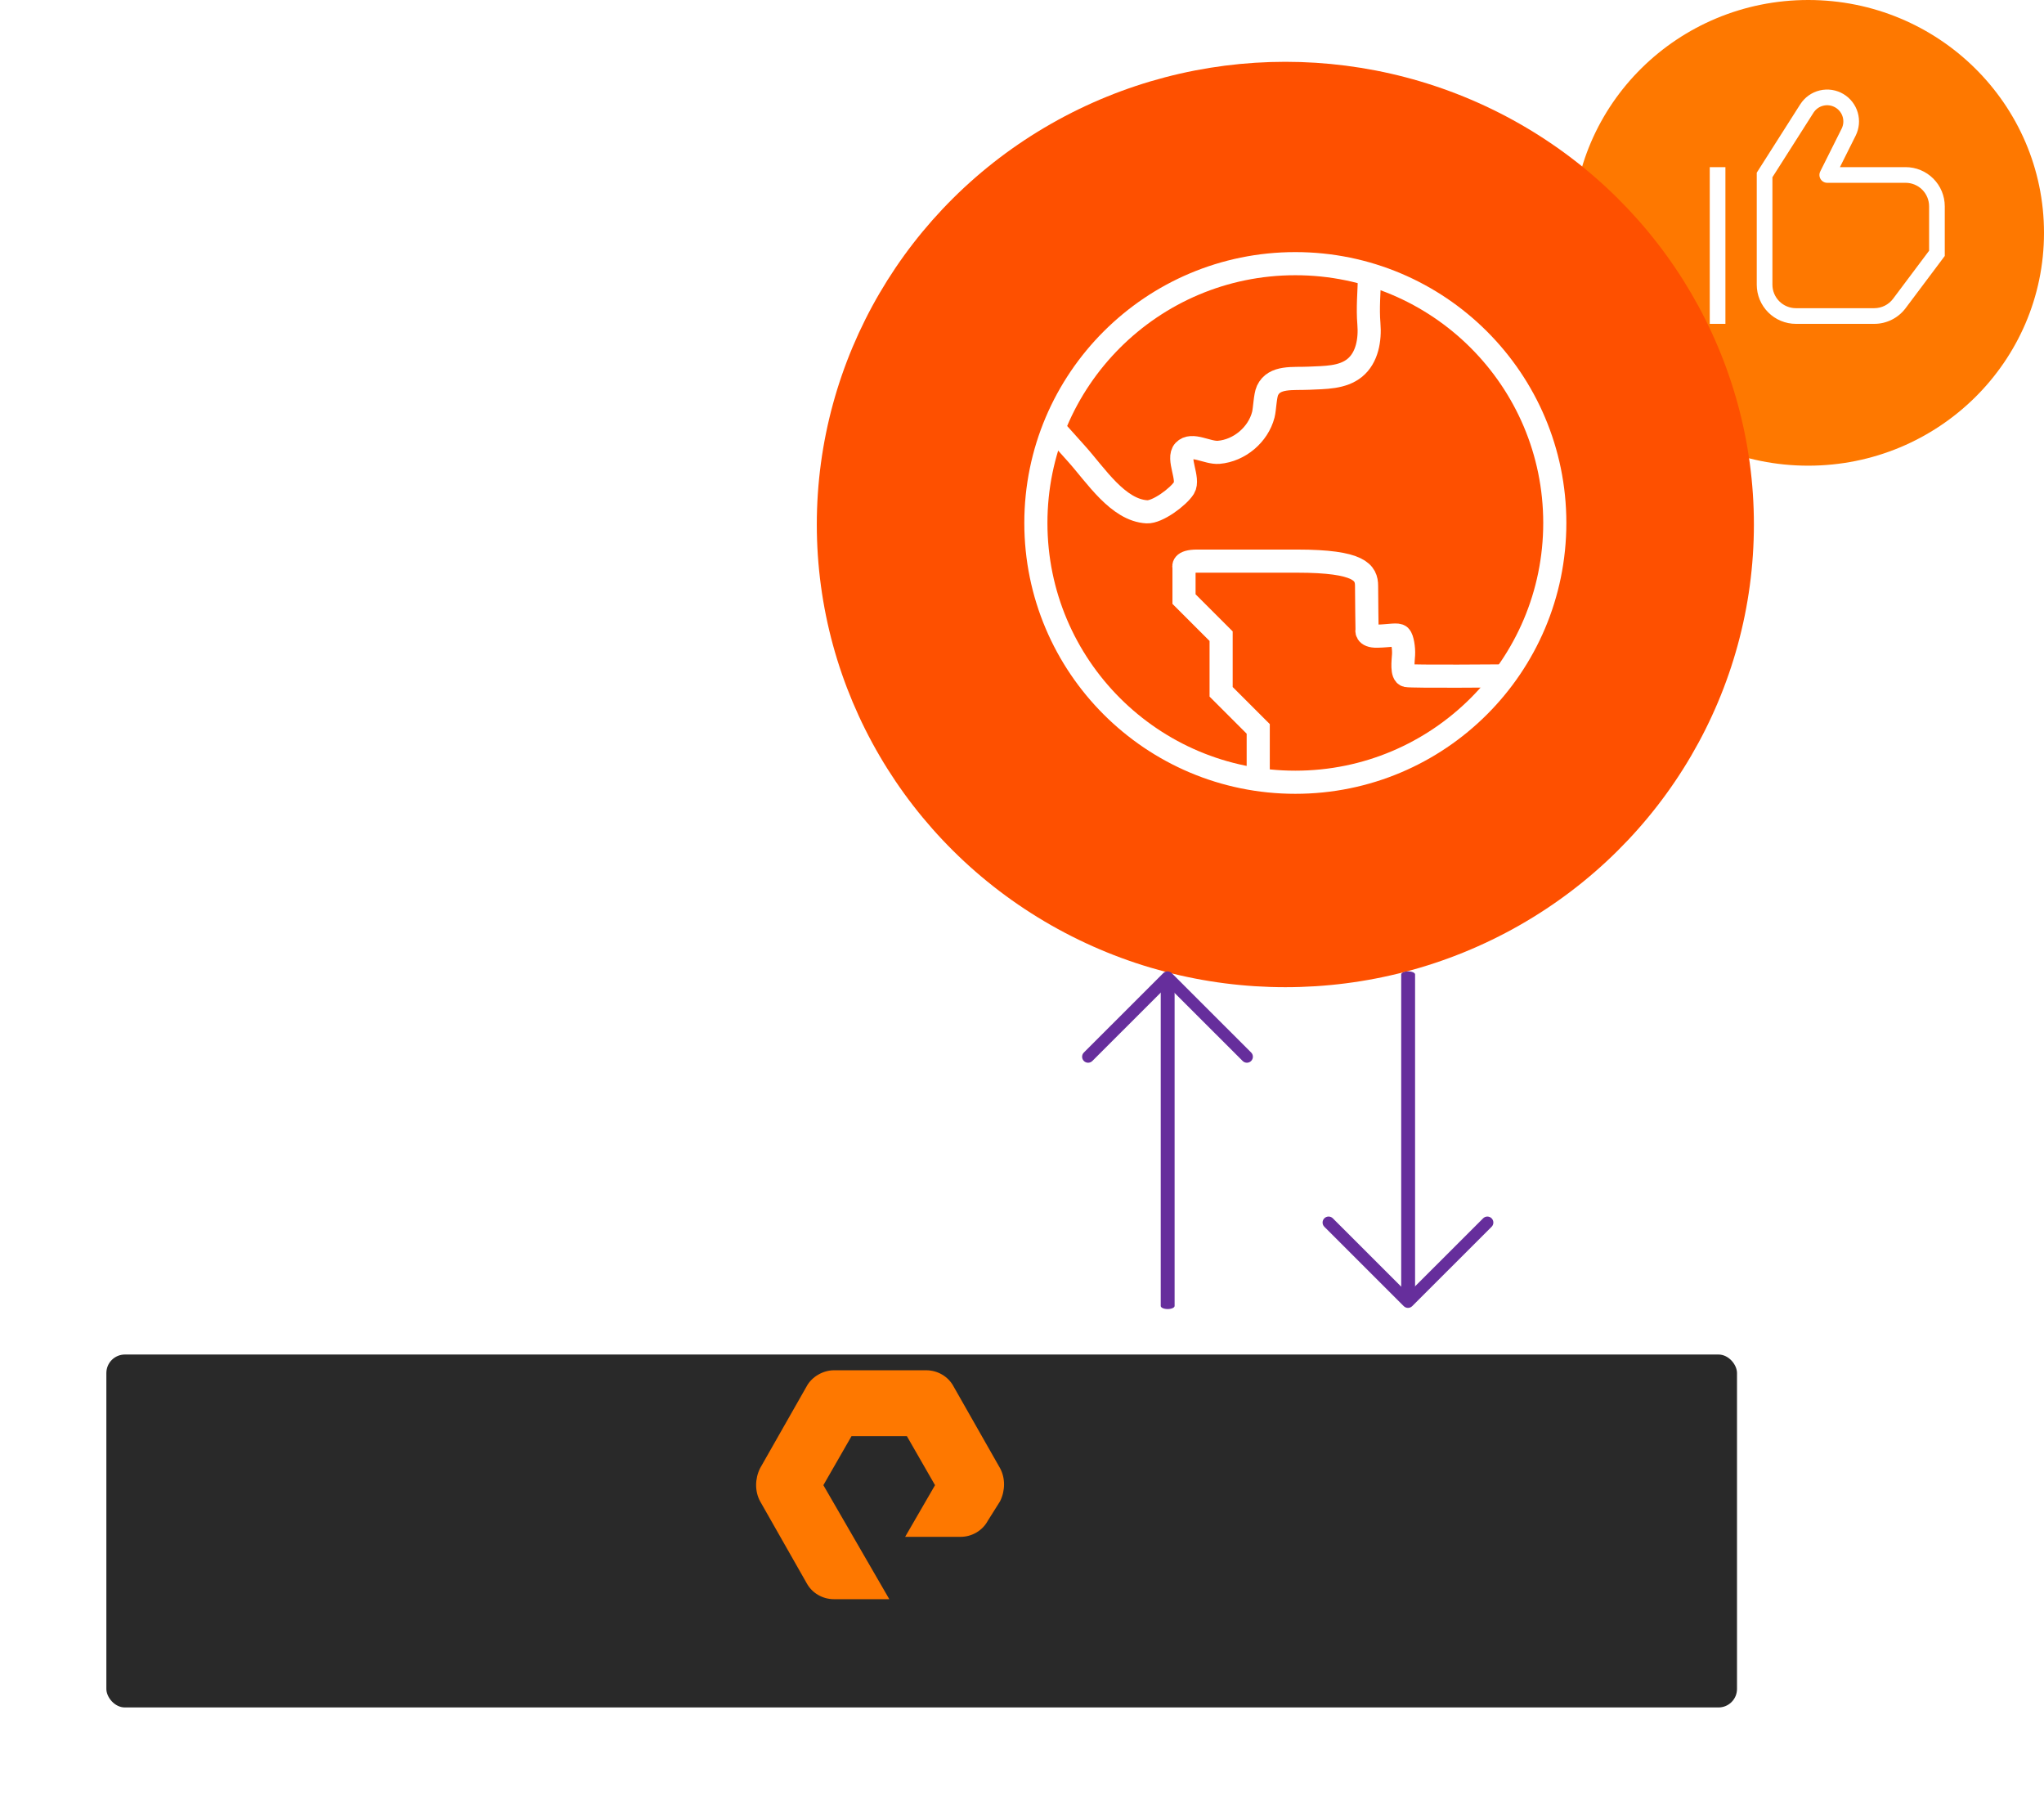 <svg width="442" height="393" viewBox="0 0 442 393" fill="none" xmlns="http://www.w3.org/2000/svg">
<ellipse rx="50.983" ry="50.337" transform="matrix(-1 0 0 1 391.017 50.337)" fill="#FE7800"/>
<path d="M381.579 37.826L380.149 36.918L379.885 37.331V37.826H381.579ZM390.72 23.46L392.147 24.375L390.72 23.46ZM399.756 28.576L398.238 27.821L399.756 28.58V28.576ZM395.132 37.826L393.617 37.067C393.488 37.325 393.426 37.612 393.439 37.901C393.452 38.19 393.538 38.47 393.69 38.716C393.842 38.962 394.054 39.165 394.306 39.305C394.559 39.446 394.843 39.52 395.132 39.52V37.826ZM418.848 54.766L420.203 55.783L420.542 55.332V54.766H418.848ZM410.717 65.608L412.072 66.625L410.717 65.608ZM397.781 21.797L398.652 20.343L397.781 21.8V21.797ZM369.721 36.132V70.013H373.109V36.132H369.721ZM383.009 38.734L392.147 24.375L389.29 22.552L380.149 36.918L383.009 38.734ZM398.238 27.824L393.617 37.064L396.646 38.581L401.271 29.332L398.238 27.818V27.824ZM395.132 39.52H412.072V36.132H395.132V39.52ZM417.154 44.602V54.766H420.542V44.602H417.154ZM417.493 53.75L409.361 64.592L412.072 66.625L420.203 55.783L417.493 53.75ZM405.296 66.625H388.355V70.013H405.296V66.625ZM383.273 61.542V37.826H379.885V61.542H383.273ZM412.072 39.52C413.42 39.52 414.712 40.055 415.666 41.008C416.619 41.962 417.154 43.254 417.154 44.602H420.542C420.542 42.356 419.65 40.201 418.061 38.613C416.473 37.024 414.318 36.132 412.072 36.132V39.52ZM388.355 66.625C387.007 66.625 385.715 66.089 384.762 65.136C383.809 64.183 383.273 62.89 383.273 61.542H379.885C379.885 63.789 380.778 65.943 382.366 67.532C383.954 69.12 386.109 70.013 388.355 70.013V66.625ZM396.907 23.25C398.479 24.192 399.058 26.184 398.238 27.824L401.271 29.335C402.047 27.782 402.209 25.993 401.723 24.326C401.238 22.659 400.141 21.237 398.652 20.343L396.907 23.25ZM409.361 64.592C408.888 65.223 408.274 65.735 407.569 66.088C406.863 66.441 406.085 66.625 405.296 66.625V70.013C406.611 70.013 407.908 69.707 409.084 69.118C410.26 68.53 411.283 67.677 412.072 66.625L409.361 64.592ZM392.15 24.375C393.166 22.769 395.281 22.275 396.907 23.25L398.655 20.343C397.115 19.419 395.274 19.132 393.525 19.545C391.777 19.957 390.258 21.037 389.294 22.552L392.15 24.372V24.375Z" fill="white"/>
<ellipse rx="101.32" ry="100.029" transform="matrix(-1 0 0 1 277.948 113.39)" fill="#FE5000"/>
<path d="M280.106 169.111C311.093 169.111 336.213 144.014 336.213 113.056C336.213 82.097 311.093 57 280.106 57C249.12 57 224 82.097 224 113.056C224 144.014 249.12 169.111 280.106 169.111Z" stroke="white" stroke-width="5" stroke-miterlimit="10"/>
<path d="M227.966 92.716C229.578 94.514 231.19 96.313 232.802 98.111C236.985 102.777 241.751 110.305 248.011 110.647C250.287 110.771 254.835 107.404 256.035 105.468C257.232 103.539 254.479 99.106 256.035 97.452C257.731 95.65 261.085 97.995 263.553 97.784C268.015 97.401 272.057 93.992 273.183 89.66C273.5 88.437 273.555 85.569 274.088 84.424C275.549 81.292 279.583 81.931 283.039 81.764C286.494 81.595 290.294 81.705 292.968 79.513C295.649 77.316 296.299 73.456 296.014 70.003C295.729 66.55 296.062 63.158 296.154 59.695" stroke="white" stroke-width="5" stroke-miterlimit="10"/>
<path d="M272.083 168.101V157.576L264.059 149.559V137.533L256.035 129.517V122.61C256.035 122.61 255.471 121.307 258.876 121.307C262.28 121.307 275.449 121.307 280.477 121.307C294.148 121.307 295.511 123.842 295.511 126.679C295.511 129.516 295.614 136.114 295.614 136.114C295.614 136.114 295.144 137.594 297.841 137.532C300.539 137.471 302.225 137.012 302.747 137.532C303.267 138.052 303.591 140.152 303.508 141.54C303.425 142.929 303.035 145.802 304.179 146.047C305.322 146.292 325.412 146.122 325.412 146.122" stroke="white" stroke-width="5" stroke-miterlimit="10"/>
<path fill-rule="evenodd" clip-rule="evenodd" d="M251.548 210.379C252.054 209.874 252.874 209.874 253.38 210.379L270.549 227.536C271.055 228.042 271.055 228.862 270.549 229.368C270.043 229.874 269.223 229.875 268.717 229.369L252.464 213.128L236.212 229.369C235.705 229.875 234.885 229.874 234.379 229.368C233.873 228.862 233.874 228.042 234.38 227.536L251.548 210.379Z" fill="#662E9C"/>
<path fill-rule="evenodd" clip-rule="evenodd" d="M252.5 211C253.328 211 254 211.299 254 211.668L254 282.332C254 282.701 253.328 283 252.5 283C251.672 283 251 282.701 251 282.332L251 211.668C251 211.299 251.672 211 252.5 211Z" fill="#662E9C"/>
<path fill-rule="evenodd" clip-rule="evenodd" d="M305.38 282.369C304.874 282.874 304.054 282.874 303.548 282.369L286.38 265.212C285.874 264.706 285.873 263.886 286.379 263.38C286.885 262.874 287.705 262.873 288.212 263.379L304.464 279.62L320.717 263.379C321.223 262.873 322.043 262.874 322.549 263.38C323.055 263.886 323.055 264.706 322.549 265.212L305.38 282.369Z" fill="#662E9C"/>
<path fill-rule="evenodd" clip-rule="evenodd" d="M304.5 281C303.672 281 303 280.705 303 280.342L303 210.658C303 210.295 303.672 210 304.5 210C305.328 210 306 210.295 306 210.658L306 280.342C306 280.705 305.328 281 304.5 281Z" fill="#662E9C"/>
<g filter="url(#filter0_d_3_764)">
<rect x="14" y="282.829" width="352.614" height="76.297" rx="4" fill="#292929"/>
</g>
<path fill-rule="evenodd" clip-rule="evenodd" d="M192.307 345.723H180.329C177.858 345.723 175.576 344.375 174.436 342.257L164.359 324.541C163.218 322.422 163.218 319.726 164.359 317.416L174.436 299.7C175.576 297.581 178.048 296.233 180.329 296.233H200.292C202.763 296.233 205.045 297.581 206.185 299.7L216.262 317.416C217.403 319.534 217.403 322.23 216.262 324.541L213.6 328.777C212.459 330.895 210.178 332.243 207.707 332.243H195.729L202.193 321.074L196.109 310.483H184.132L178.048 321.074L192.307 345.723Z" fill="#FE7800"/>
<defs>
<filter id="filter0_d_3_764" x="0" y="269.829" width="398.614" height="122.297" filterUnits="userSpaceOnUse" color-interpolation-filters="sRGB">
<feFlood flood-opacity="0" result="BackgroundImageFix"/>
<feColorMatrix in="SourceAlpha" type="matrix" values="0 0 0 0 0 0 0 0 0 0 0 0 0 0 0 0 0 0 127 0" result="hardAlpha"/>
<feOffset dx="9" dy="10"/>
<feGaussianBlur stdDeviation="11.5"/>
<feColorMatrix type="matrix" values="0 0 0 0 0 0 0 0 0 0 0 0 0 0 0 0 0 0 0.52 0"/>
<feBlend mode="multiply" in2="BackgroundImageFix" result="effect1_dropShadow_3_764"/>
<feBlend mode="normal" in="SourceGraphic" in2="effect1_dropShadow_3_764" result="shape"/>
</filter>
</defs>
</svg>
